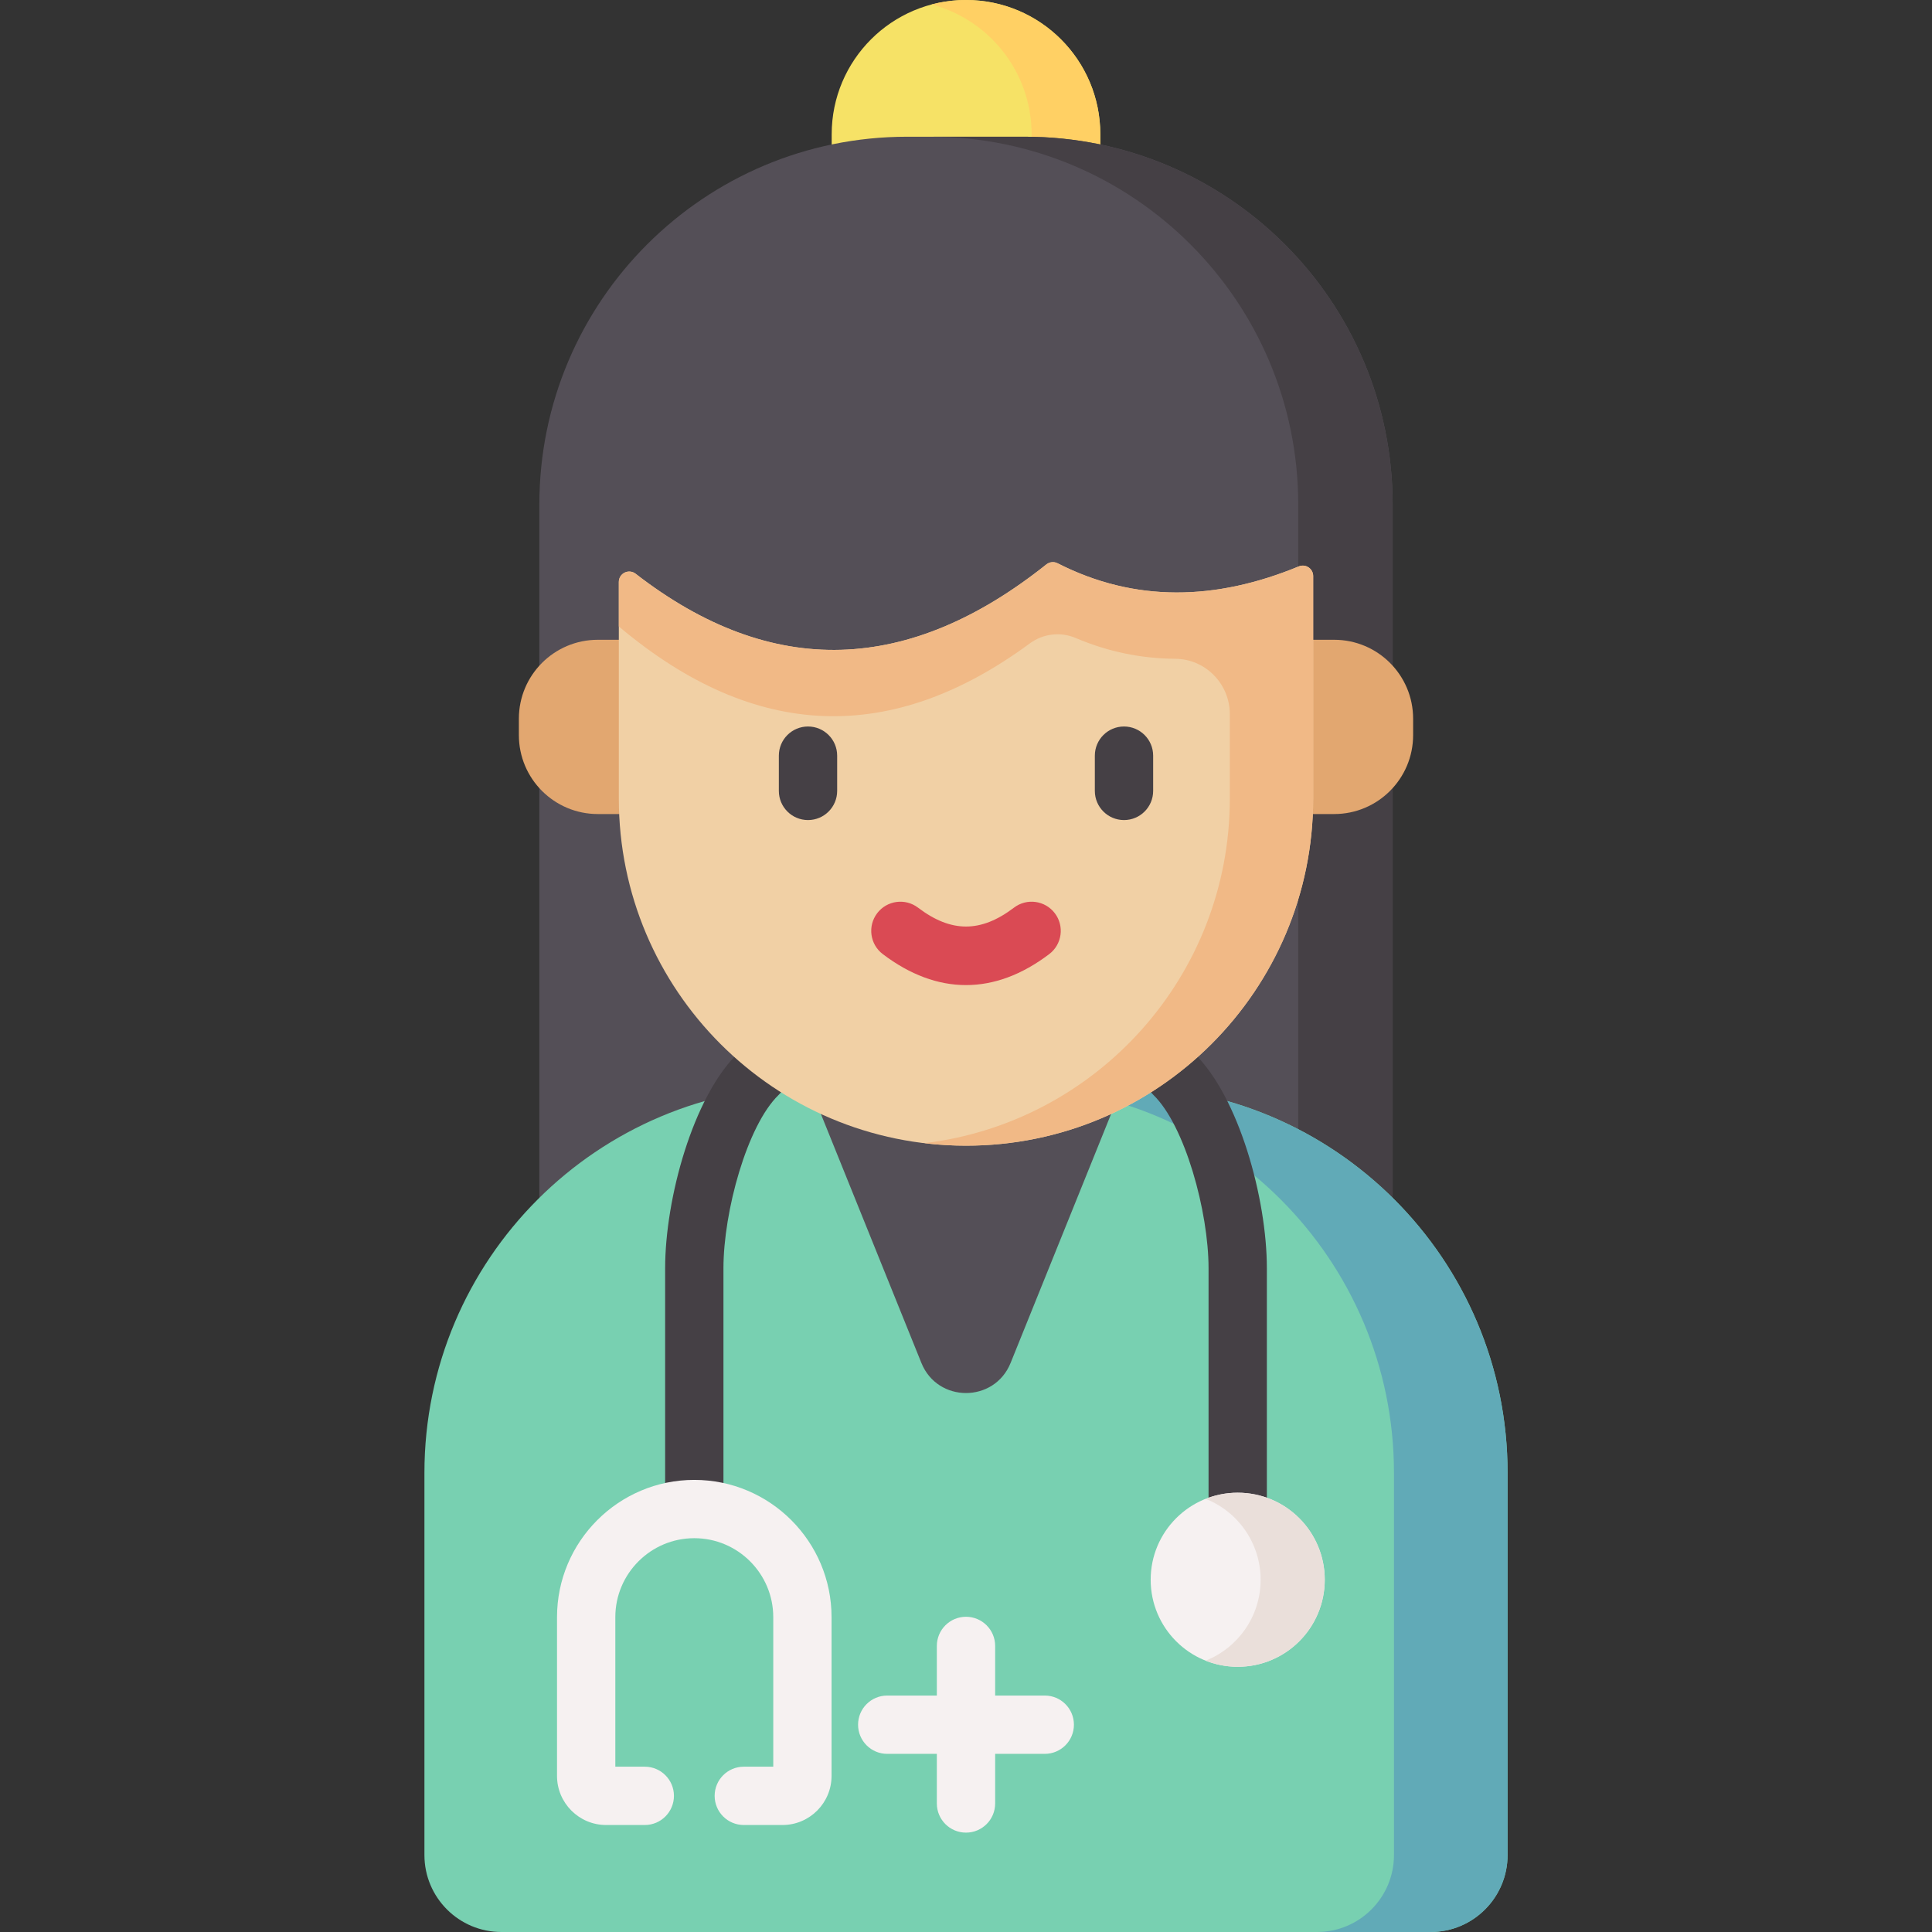 <?xml version="1.0" encoding="UTF-8"?>
<svg xmlns="http://www.w3.org/2000/svg" id="Capa_1" height="512" viewBox="0 0 512 512" width="512">
  <rect x="0" y="0" width="512" height="512" fill="#333333" stroke="none"/>
  <g>
    <path d="m291.594 71.188h-71.188v-35.594c0-19.658 15.936-35.594 35.594-35.594 19.658 0 35.594 15.936 35.594 35.594z" fill="#f6e266"></path>
    <path d="m256 0c-3.147 0-6.197.413-9.103 1.179 15.247 4.023 26.491 17.904 26.491 34.415v35.594h18.205v-35.594c.001-19.658-15.935-35.594-35.593-35.594z" fill="#ffd064"></path>
    <g>
      <path d="m369.066 337.288h-226.132v-203.585c0-53.832 43.639-97.471 97.471-97.471h31.19c53.832 0 97.471 43.639 97.471 97.471z" fill="#544f57"></path>
      <path d="m369.066 133.703c0-53.832-43.639-97.471-97.471-97.471h-25.021c53.832 0 97.471 43.639 97.471 97.471v203.585h25.021z" fill="#454045"></path>
    </g>
    <path d="m399.523 491.603c0 11.265-9.132 20.397-20.397 20.397h-246.252c-11.265 0-20.397-9.132-20.397-20.397v-101.277c0-56.588 45.874-102.461 102.461-102.461h82.124c56.588 0 102.461 45.874 102.461 102.461z" fill="#78d0b1"></path>
    <path d="m399.523 390.326c0-56.588-45.874-102.461-102.461-102.461h-30.107c56.588 0 102.461 45.874 102.461 102.461v101.277c0 11.265-9.132 20.397-20.397 20.397h30.107c11.265 0 20.397-9.132 20.397-20.397z" fill="#61aab7"></path>
    <path d="m267.821 361.191 39.257-97.243h-102.156l39.257 97.243c4.293 10.635 19.349 10.635 23.642 0z" fill="#544f57"></path>
    <g>
      <path d="m328.005 406.399c-4.267 0-7.726-3.458-7.726-7.726v-62.571c0-15.013-6.26-37.853-14.636-45.95-3.068-2.965-3.152-7.855-.186-10.924 2.964-3.07 7.855-3.152 10.924-.186 11.953 11.551 19.35 38.612 19.35 57.059v62.571c0 4.268-3.458 7.727-7.726 7.727z" fill="#454045"></path>
    </g>
    <g>
      <path d="m183.995 406.399c-4.267 0-7.726-3.458-7.726-7.726v-62.571c0-18.448 7.399-45.509 19.351-57.061 3.068-2.966 7.959-2.881 10.925.187 2.965 3.068 2.881 7.959-.187 10.925-8.378 8.096-14.637 30.937-14.637 45.95v62.571c0 4.266-3.459 7.725-7.726 7.725z" fill="#454045"></path>
    </g>
    <circle cx="328.005" cy="418.649" fill="#f6f1f1" r="23.066"></circle>
    <path d="m351.071 418.649c0-12.739-10.327-23.066-23.066-23.066-3.002 0-5.866.58-8.497 1.623 8.532 3.384 14.569 11.706 14.569 21.443s-6.037 18.059-14.569 21.443c2.63 1.043 5.495 1.623 8.497 1.623 12.739-.001 23.066-10.328 23.066-23.066z" fill="#eadfda"></path>
    <g>
      <path d="m207.366 483.645h-10.252c-4.267 0-7.726-3.458-7.726-7.726 0-4.267 3.458-7.726 7.726-7.726h7.807v-39.63c0-11.538-9.387-20.926-20.927-20.926s-20.927 9.387-20.927 20.926v39.63h7.807c4.267 0 7.726 3.458 7.726 7.726 0 4.267-3.458 7.726-7.726 7.726h-10.252c-7.172 0-13.007-5.834-13.007-13.007v-42.075c0-20.059 16.319-36.377 36.378-36.377s36.378 16.318 36.378 36.377v42.075c.002 7.173-5.833 13.007-13.005 13.007z" fill="#f6f1f1"></path>
    </g>
    <g>
      <path d="m256 485.666c-4.267 0-7.726-3.458-7.726-7.726v-41.75c0-4.267 3.458-7.726 7.726-7.726s7.726 3.458 7.726 7.726v41.751c-.001 4.267-3.459 7.725-7.726 7.725z" fill="#f6f1f1"></path>
    </g>
    <g>
      <path d="m276.875 464.791h-41.751c-4.267 0-7.726-3.458-7.726-7.726s3.458-7.726 7.726-7.726h41.751c4.267 0 7.726 3.458 7.726 7.726s-3.459 7.726-7.726 7.726z" fill="#f6f1f1"></path>
    </g>
    <path d="m166.055 215.73h-7.628c-11.554 0-20.921-9.366-20.921-20.921v-4.34c0-11.554 9.366-20.921 20.921-20.921h7.628z" fill="#e2a770"></path>
    <path d="m345.945 215.73h7.628c11.554 0 20.921-9.366 20.921-20.921v-4.34c0-11.554-9.366-20.921-20.921-20.921h-7.628z" fill="#e2a770"></path>
    <path d="m348.005 211.61c0 50.813-41.192 92.005-92.005 92.005-50.813 0-92.005-41.192-92.005-92.005v-57.388c0-1.053.599-2.013 1.545-2.476.945-.463 2.07-.346 2.902.299 36.295 28.144 72.581 26.448 108.86-2.471.845-.674 2.009-.792 2.972-.301 20.453 10.424 41.823 9.948 63.922.828.85-.351 1.82-.255 2.585.257.765.511 1.225 1.371 1.225 2.291v58.961z" fill="#f1d0a5"></path>
    <path d="m280.274 149.273c-.964-.491-2.126-.373-2.972.301-36.28 28.919-72.566 30.615-108.86 2.471-.831-.645-1.957-.76-2.902-.298s-1.545 1.422-1.545 2.474v11.795c36.315 30.602 72.62 31.225 108.92 4.491 3.502-2.579 8.113-3.145 12.115-1.444 8.651 3.677 17.462 5.461 26.419 5.519 8.025.052 14.466 6.655 14.466 14.68v22.348c0 47.074-35.355 85.886-80.96 91.343 3.622.433 7.307.662 11.045.662 50.813 0 92.005-41.192 92.005-92.005v-58.961c0-.92-.459-1.78-1.224-2.292s-1.734-.607-2.585-.256c-21.72 8.963-43.173 9.746-63.922-.828z" fill="#f1b986"></path>
    <g>
      <path d="m297.87 217.325c-4.267 0-7.726-3.458-7.726-7.726v-9.342c0-4.267 3.458-7.726 7.726-7.726s7.726 3.458 7.726 7.726v9.342c0 4.267-3.459 7.726-7.726 7.726z" fill="#454045"></path>
    </g>
    <g>
      <path d="m214.13 217.325c-4.267 0-7.726-3.458-7.726-7.726v-9.342c0-4.267 3.458-7.726 7.726-7.726 4.267 0 7.726 3.458 7.726 7.726v9.342c0 4.267-3.459 7.726-7.726 7.726z" fill="#454045"></path>
    </g>
    <g>
      <path d="m256 261.058c-7.422 0-14.844-2.737-22.059-8.214-3.399-2.58-4.063-7.426-1.484-10.825 2.58-3.398 7.427-4.062 10.825-1.484 8.796 6.675 16.64 6.675 25.436 0 3.399-2.58 8.245-1.915 10.825 1.484 2.579 3.399 1.915 8.245-1.484 10.825-7.216 5.477-14.637 8.214-22.059 8.214z" fill="#da4a54"></path>
    </g>
  </g>
</svg>
